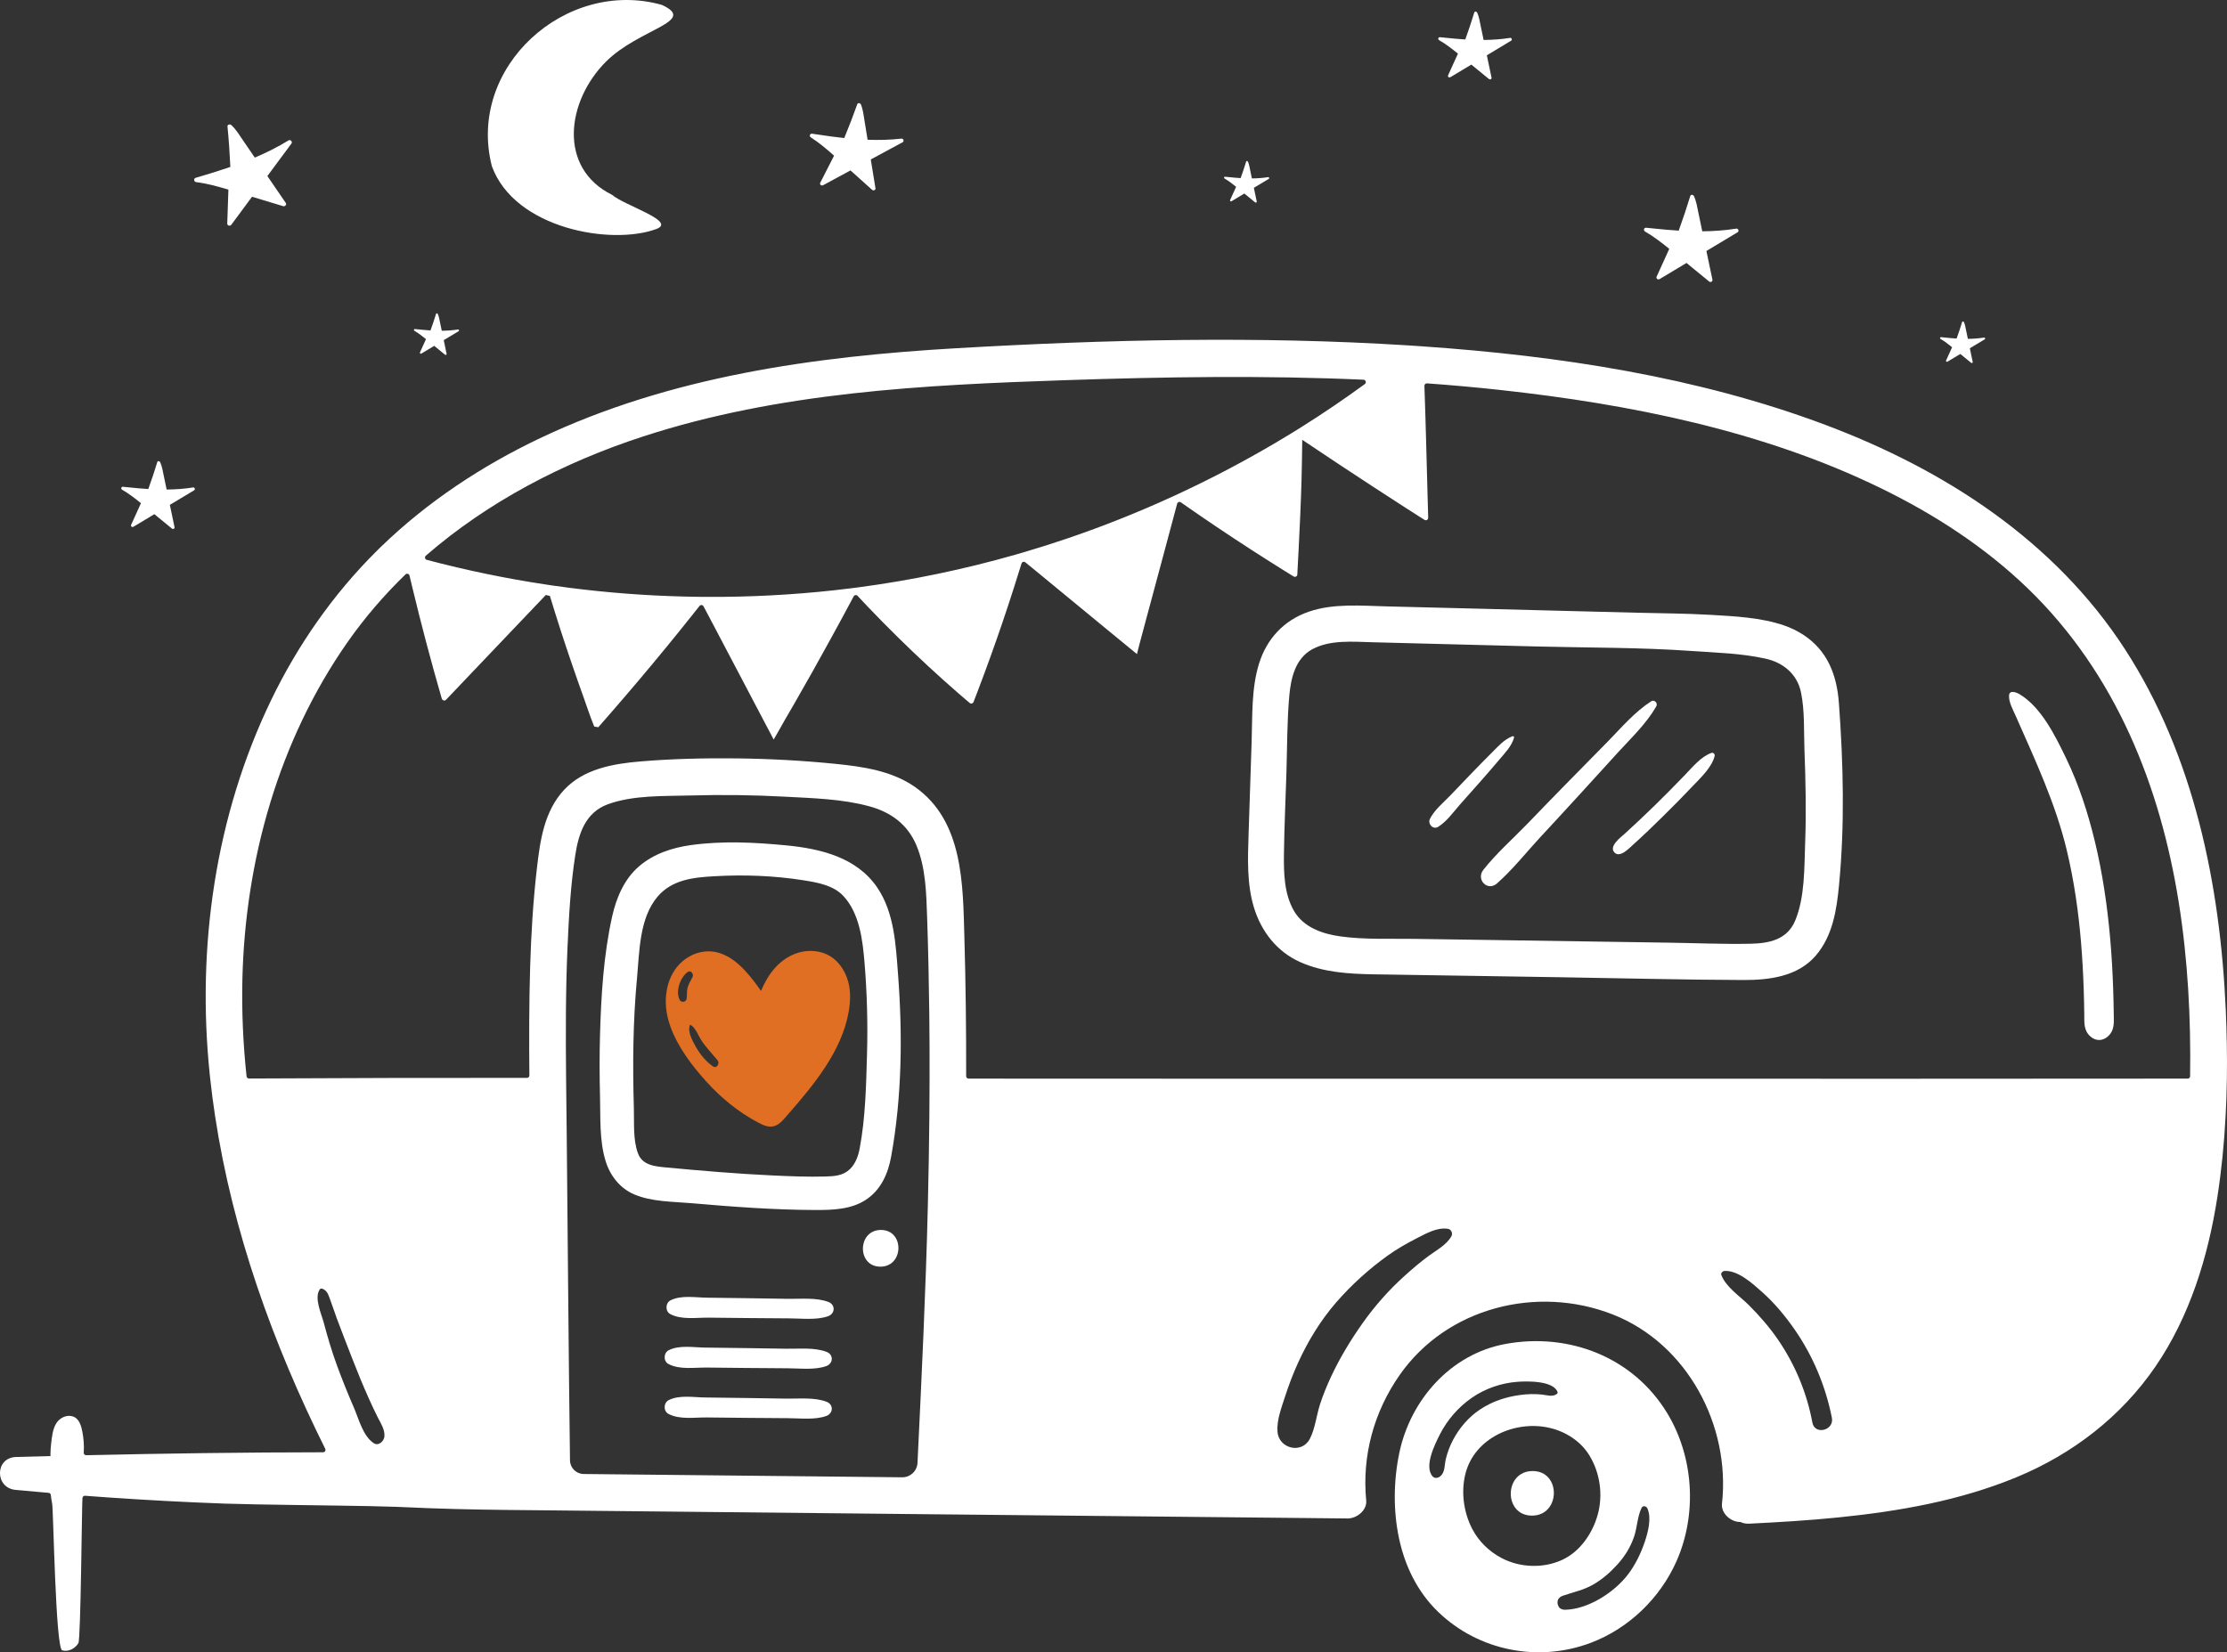 <?xml version="1.0" encoding="UTF-8"?>
<svg id="_Ã‘Ã«Ã®Ã©_1" data-name="Ã‘Ã«Ã®Ã© 1" xmlns="http://www.w3.org/2000/svg" viewBox="0 0 2369.37 1758.37">
  <rect x="0" y="0" width="2369.37" height="1758.37" fill="#333333" stroke="none"/>
  <path d="m638.36,1102.1c-.61,21.59-.53,43.21.02,64.8.59,22.56-.77,46.51,5.84,68.36,4.74,15.73,15.26,29.34,30.6,35.85,18.68,7.95,40.93,7.61,60.87,9.34,43.94,3.82,87.95,7.12,132.07,7.24,18.27.04,38.1-.55,53.81-11.09,15.81-10.6,23.38-27.81,26.61-46.06,11.49-63.51,12.17-129.57,7.26-193.78-2.4-31.23-3.89-65.37-22.05-92.16-21.85-32.22-60.42-41.44-96.92-44.96-33.77-3.24-67.73-4.96-101.46-.28-19.92,2.77-39.63,9.3-55.09,22.56-15.71,13.47-24.15,33.38-28.58,53.18-9.22,41.28-11.82,84.83-12.98,126.99Zm39.35-60.77c2.66-28.48,2.36-64.18,21.95-87.17,15.34-18,37.94-20.41,60.1-21.65,31.59-1.81,63.35-.69,94.6,4.21,15.03,2.36,32.51,5.33,43.25,17.13,16.97,18.61,20.22,46.79,22.2,70.82,2.67,32.22,3.54,64.59,2.64,96.9-.94,33.12-1.65,68.19-7.85,100.82-1.51,8.04-4.48,16.13-10.36,21.83-7.3,7.04-16.56,7.57-26.1,7.83-18.8.53-37.7-.28-56.49-1.14-37.56-1.75-75.09-4.96-112.54-8.46-12.21-1.14-25.65-2.18-30.43-15.22-5.39-14.71-3.8-32.98-4.31-48.32-1.32-45.94-.96-91.79,3.32-137.57Z" style="fill: #fff; stroke-width: 0px;"/>
  <path d="m937.27,1308.92c25.15,0,24.58,39.08-.61,39.08-25.15,0-24.58-39.08.61-39.08Z" style="fill: #fff; stroke-width: 0px;"/>
  <path d="m879.87,1015.74c-10.56-4.9-22.95-4.92-33.77-.79-17.86,6.82-29.38,22.46-36.42,39.65-5.23-7.63-10.9-15.05-17.17-21.81-7.55-8.1-16.56-15.36-27.3-18.68-10.5-3.26-21.79-1.73-31.37,3.56-21.1,11.66-28.12,36.5-24.62,59.14.85,5.43,2.28,10.74,4.13,15.89,7.85,21.69,22.85,41.4,38.19,58.37,15.64,17.35,34.04,32.37,54.7,43.35,5.55,2.95,11.9,6.1,18.27,3.74,5.72-2.1,9.62-7.39,13.51-11.84,27.4-31.27,57.35-67.2,64.86-109.21,2.18-12.21,2.52-25.35-1.97-37.11-3.87-10.19-10.97-19.57-21.04-24.25Zm-149.43,47.52c-.65,3.34-5.61,3.95-7.2,1.02-4.92-9.09.47-24.05,8.34-29.84,3.3-2.46,6.82,2.1,5.29,5.21-1.87,3.82-4.21,7.28-5.33,11.45-1.1,4.09-.33,8.1-1.1,12.15Zm28.09,71.59c-7.43-5.09-13.85-13.02-18.25-20.87-3.44-6.16-9.05-15.95-6.25-23.05.1-.28.37-.47.67-.3,5.57,3.38,8.1,11.37,11.64,16.7,5.09,7.67,11.31,13.98,17.07,21.04,2.69,3.28-.79,9.28-4.88,6.47Z" style="fill: #e06f23; stroke-width: 0px;"/>
  <path d="m1956.59,942.03c6.2-63.92,4.6-129.73-.12-193.73-2.2-29.91-11.98-55.82-37.94-72.79-6.25-4.07-13.22-7.43-20.26-9.87-24.43-8.48-52.96-9.83-78.59-11.33-26.47-1.53-53-1.59-79.52-2.28-55.58-1.42-111.16-2.83-166.74-4.25-32.73-.83-65.43-1.63-98.14-2.46-27.2-.67-56.56-3.38-82.76,5.63-26.41,9.09-44.7,28.67-53,55.27-8.22,26.41-6.98,55.6-7.87,82.94-1.08,33-2.2,66.02-3.26,99.03-.81,25.53-1.87,52.2,5.53,76.96,7.69,25.8,24.49,47.62,49.37,58.71,24.53,10.94,51.45,12.57,77.94,13.02,65.91,1.12,131.83,2.08,197.74,3.09,65.35,1,130.73,2.75,196.09,2.97,27.55.08,57.65-3.74,76.72-25.9,18.04-20.97,22.24-48.36,24.82-74.99Zm-36.05-44.63c-.96,26.41-.22,57.29-10.54,82.21-8.5,20.47-27.79,24.37-48.07,24.74-28.91.55-57.94-.73-86.85-1.16-60.05-.9-120.07-1.83-180.12-2.71-30.01-.45-60.03-.89-90.06-1.32-26.14-.39-53.06.96-79.02-2.67-19.12-2.69-39.02-9.6-49.21-27.16-10.52-18.15-10.92-40.59-10.64-61.03.35-28.5,1.75-57.04,2.62-85.53.85-27.46.63-55.21,3.09-82.56,1.69-18.82,6.53-39.49,24.35-49.23,19.18-10.44,43.86-7.99,64.84-7.47,11.43.29,22.85.59,34.28.88,46.71,1.18,93.44,2.4,140.17,3.6,54.62,1.4,109.43.91,163.97,4.76,26.47,1.87,52.94,2.42,79,8.18,18.84,4.17,33.73,16.4,37.76,35.85,4.07,19.55,2.95,40.87,3.68,60.77,1.26,33.26,1.97,66.57.75,99.85Z" style="fill: #fff; stroke-width: 0px;"/>
  <path d="m1630.64,1565.49c-30.58,0-31.27,47.44-.75,47.44,30.6,0,31.29-47.44.75-47.44Z" style="fill: #fff; stroke-width: 0px;"/>
  <path d="m1728.52,887.33c-3.78,3.44-17.09,13.18-10.92,19.84,5.84,6.31,15.91-4.68,19.69-8.04,10.88-9.72,21.38-19.94,31.78-30.17,10.95-10.74,21.71-21.67,32.27-32.81,8.24-8.69,20.02-19.67,22.93-31.66.45-1.87-1.4-3.97-3.36-3.26-11.17,3.95-20.06,14.99-28.12,23.35-10.64,11.05-21.4,21.99-32.37,32.69-10.46,10.21-21.1,20.22-31.9,30.07Z" style="fill: #fff; stroke-width: 0px;"/>
  <path d="m1578.14,925.74c-8.02,10.23,4.43,23.29,14.51,14.44,16.48-14.48,30.68-32.51,45.57-48.64,13.98-15.16,28.09-30.25,41.95-45.53,13.87-15.3,27.75-30.56,41.7-45.77,14.04-15.32,30.03-30.47,40.34-48.62,1.89-3.3-2.08-7.49-5.41-5.33-17.52,11.29-31.7,27.95-46.16,42.78-14.42,14.75-28.87,29.44-43.37,44.11-14.48,14.69-28.75,29.58-43.11,44.39-15.28,15.75-32.49,30.92-46.02,48.17Z" style="fill: #fff; stroke-width: 0px;"/>
  <path d="m1530.13,879.9c9.3-5.78,16.01-15.64,23.25-23.78,7-7.89,14-15.79,21.01-23.7,7-7.89,13.9-15.89,20.73-23.95,6.18-7.34,13.04-14.1,15.73-23.48.26-.87-.69-1.87-1.57-1.53-9.03,3.46-15.16,10.6-21.91,17.33-7.45,7.43-14.85,14.95-22.15,22.56-7.28,7.61-14.57,15.22-21.87,22.83-7.49,7.85-16.97,15.4-21.95,25.12-2.77,5.41,3.17,12.06,8.73,8.61Z" style="fill: #fff; stroke-width: 0px;"/>
  <path d="m881.15,1400.66c-12.34,4.48-28.29,2.38-41.3,2.36-14.71-.03-29.42-.19-44.13-.33-13.89-.14-27.79-.3-41.68-.44-13.21-.13-28.93,2.52-40.85-3.75-5.61-2.95-5.35-11.92.25-14.7,11.47-5.7,26.15-2.96,38.68-2.79,14.71.2,29.42.36,44.13.56,13.89.19,27.78.38,41.67.65,13.8.27,30.63-1.65,43.58,3.4,7.53,2.94,7.05,12.36-.35,15.05Z" style="fill: #fff; stroke-width: 0px;"/>
  <path d="m711.47,1436.9c11.47-5.7,26.15-2.96,38.68-2.79,14.71.2,29.42.36,44.13.56,13.89.19,27.78.38,41.67.65,13.8.27,30.63-1.65,43.58,3.4,7.53,2.94,7.05,12.36-.35,15.05-12.34,4.48-28.29,2.38-41.3,2.36-14.71-.03-29.42-.19-44.13-.33-13.89-.14-27.79-.3-41.68-.44-13.21-.13-28.93,2.52-40.85-3.75-5.61-2.95-5.35-11.92.25-14.7Z" style="fill: #fff; stroke-width: 0px;"/>
  <path d="m711.47,1490c11.47-5.7,26.15-2.96,38.68-2.79,14.71.2,29.42.36,44.13.56,13.89.19,27.78.38,41.67.65,13.8.27,30.63-1.65,43.58,3.4,7.53,2.94,7.05,12.36-.35,15.05-12.34,4.48-28.29,2.38-41.3,2.36-14.71-.03-29.42-.19-44.13-.33-13.89-.14-27.79-.3-41.68-.44-13.21-.13-28.93,2.52-40.85-3.75-5.61-2.95-5.35-11.92.25-14.7Z" style="fill: #fff; stroke-width: 0px;"/>
  <path d="m2248.88,1078.71c-.12-8.87-.32-17.74-.63-26.6-.6-17.73-1.6-35.44-3.15-53.11-3.06-34.91-8.14-69.78-16.39-103.86-7.22-29.84-16.87-59.91-30.35-87.84-11.29-23.39-26.39-54.51-49.47-68.38-3.48-2.09-11.09-5.18-11.4,1.38-.33,7.16,4.04,14.69,6.85,21.07,20.74,47.11,42.66,93.53,54.65,143.83,7.69,32.25,12.39,65.07,15.12,98.09,1.36,16.41,2.25,32.86,2.8,49.32.3,8.86.5,17.73.61,26.6.12,9.11-.86,17.51,6.79,24.02,5.57,4.74,12.52,4.77,18.08-.06,7.7-6.68,6.6-15.16,6.47-24.46Z" style="fill: #fff; stroke-width: 0px;"/>
  <path d="m16.63,1585.59c11.7,1.09,23.41,2.11,35.12,3.1,1.23.1,2.19,1.07,2.32,2.3.32,3.08.79,6.14,1.42,9.12,1.35,6.43,3.58,154.19,10.7,156.22,6.69,1.91,13.79-2,17.21-7.67,2.59-4.29,3.68-149.51,4.34-154.64.17-1.34,1.37-2.31,2.72-2.21,8.06.61,16.12,1.2,24.17,1.75,41.58,2.89,83.19,5.11,124.83,6.61,32.11,1.15,121.09,1.96,153.24,2.65,49.72,1.06,42.63,1.83,92.33,3.11,35.58.9,71.55,1.18,107.03,1.49,5.05.06,10.13.1,15.16.16,122.12,1.24,244.23,2.52,366.35,3.74,11.56.12,23.13.24,34.69.35,1.48.02,2.97.04,4.44.04,140.39,1.42,280.73,2.83,421.12,4.25,9.54.08,20.75-8.63,19.73-19.12-4.62-47.56,8.2-94.31,35.52-133.44,50.21-71.96,146.21-96.1,226.75-64.55,79.38,31.09,125.44,118.32,116.25,201.3-1.14,10.38,9.3,19.41,18.96,19.57.24,0,.45-.02.67-.02,2.6,1.3,5.7,1.99,9.38,1.81,31.61-1.57,63.21-3.44,94.72-6.63,64.88-6.57,129.24-17.84,189.77-42.86,59.47-24.58,111.12-64.35,147.6-117.59,36.58-53.34,56.13-117.08,65.95-180.49,4.43-28.54,7.26-57.31,8.77-86.16.73-13.28,1.16-26.57,1.36-39.87.35-24.33-.12-48.68-1.18-72.95-5.9-133.42-33.79-270.86-107.44-384.34-74.89-115.35-191.72-190.85-318.63-238.49-136.37-51.21-283.45-73.5-428.38-83.51t0-.04l-.02.02h-.02c-.77-.06-1.51-.1-2.26-.14-.75-.06-1.49-.12-2.24-.16-1.4-.1-2.79-.2-4.19-.28-2.4-.18-4.78-.31-7.16-.47-159.39-10.05-320.32-6.22-479.67,3.01-151.64,8.77-304.85,29.93-443.37,95.72-61.85,29.36-120.05,67.81-169.32,115.57-.59.57-1.18,1.14-1.77,1.71-1,.98-2.01,1.99-3.01,2.99-46.1,45.77-83.88,100.03-112.11,158.48-59.49,123.28-79.38,262.78-65.32,398.42.16,1.53.32,3.07.49,4.58,1.44,13.24,3.17,26.41,5.15,39.53,18.79,123.63,61.62,242.4,117.23,354.29.84,1.7-.38,3.68-2.27,3.68-84.02.08-168.06,1.22-252.07,3.13-1.52.03-2.7-1.25-2.6-2.76.48-7.36-.05-14.97-1.44-22.16-1.24-6.45-3.34-14.28-10.42-16.43-6.65-2.02-13.82,1.76-17.34,7.38-3.76,5.99-4.56,13.95-5.39,20.81-.47,3.89-.75,7.8-.83,11.71-.02.8.02,1.58.06,2.36-12.19.31-24.39.63-36.58.97-22.79.65-22.83,32.96-.55,35.03ZM1452.09,408.73c-21.6,15.75-43.72,30.79-66.38,45.05-1.67,1.06-3.34,2.1-5.02,3.15-.35.24-.71.45-1.08.67-1.67,1.04-3.34,2.08-5.02,3.11-5.74,3.52-11.53,7-17.33,10.42-33.08,19.51-67.11,37.45-101.92,53.69-.49.24-1,.47-1.49.69-1.79.85-3.6,1.69-5.39,2.5-.31.14-.63.29-.94.43-36.48,16.72-73.79,31.61-111.79,44.53-14.95,5.09-29.99,9.87-45.14,14.34v.02c-.88.26-1.77.51-2.66.77-1.49.45-3.01.89-4.5,1.3-.89.28-1.77.53-2.66.77-54.89,15.71-110.92,27.4-167.53,34.89-.43.07-.85.13-1.28.17-1.72.29-3.46.48-5.19.67-.61.09-1.2.16-1.81.22-5.88.75-11.78,1.44-17.68,2.08-45,4.92-90.27,7.26-135.55,7.02-.79,0-1.55,0-2.34-.02-1.73,0-3.44-.02-5.17-.04-.37,0-.73,0-1.08-.02-40.85-.49-81.66-3.07-122.25-7.75-10.29-1.18-20.55-2.52-30.8-3.97-1.08-.16-2.14-.29-3.23-.45-1.16-.18-2.32-.35-3.48-.53-.67-.08-1.34-.18-2.01-.3-42.89-6.43-85.37-15.25-127.28-26.33-1.99-.52-2.59-3.08-1.04-4.43,66.49-57.74,146.8-99.35,230.84-126.78,144.93-47.28,298.49-54.93,449.68-60.02,105.59-3.56,211.49-5.2,317.1-.49,2.41.11,3.36,3.22,1.4,4.65Zm382.81,943.81c14.38-.73,29.88,13.56,39.91,22.49,12.99,11.57,24.27,25.11,34.21,39.36,19.7,28.23,33.3,60.69,39.97,94.43,2.66,13.45-18.21,18.7-20.73,5.16-5.9-31.74-18.27-61.51-36.49-88.17-9.09-13.3-19.67-25.42-31.03-36.81-9.43-9.45-24.53-19.3-29.33-32.08-.86-2.28,1.46-4.29,3.49-4.39Zm-467.75,133.85c3.94-12.18,8.48-24.21,13.78-35.86,10.43-22.95,24.1-45.47,40.69-64.52,16.21-18.61,34.73-35.39,54.77-49.8,9.89-7.11,20.63-13.17,31.46-18.72,9.74-4.99,21.51-11.64,32.79-9.74,3.39.57,5.21,4.76,3.63,7.7-4.91,9.12-15.87,14.97-24.02,20.92-8.95,6.54-17.29,13.71-25.54,21.11-17.03,15.27-32.25,32.54-45.42,51.23-12.61,17.9-23.9,36.55-33.16,56.41-4.47,9.59-8.5,19.39-11.75,29.46-3.82,11.83-5.11,25.7-10.83,36.68-8.58,16.48-32.96,10.39-34.4-7.51-.98-12.18,4.3-25.89,8.01-37.37Zm-763.3-479.48c1.42-32.25,3.25-64.92,8.2-96.86,3.6-23.31,10.92-45.59,34.91-54.24,27.22-9.81,59.38-8.44,87.85-9.26,33.4-.94,66.83-.53,100.19,1.28,29.76,1.61,61.07,2.36,89.98,10.27,22.91,6.23,40.75,19.31,50.07,41.62,9.89,23.72,10.44,50.76,11.33,76.05,1.16,33.99,1.91,67.99,2.3,102,.28,23.35.37,46.71.31,70.06-.02,13.3-.1,26.57-.22,39.85-.29,32.04-.87,64.06-1.63,96.1-2.21,91.07-6.61,182.03-10.98,272.99-.42,8.67-7.62,15.46-16.3,15.37-60.15-.63-120.28-1.25-180.43-1.86-52.81-.54-105.65-1.08-158.48-1.64-7.96-.08-14.41-6.51-14.52-14.47-1.52-114.9-2.31-229.81-3.46-344.73-.08-7.18-.16-14.38-.24-21.56-.16-13.57-.31-27.16-.45-40.73-.45-46.75-.51-93.52,1.55-140.21Zm-338.95,140.87c-1.32,0-2.43-.98-2.57-2.29-3.68-34.43-5.26-69.06-4.43-103.76,3.03-126.44,38.65-253.4,111.4-357.69,18.44-26.44,39.31-50.66,62.11-72.76,1.42-1.38,3.82-.67,4.28,1.26.86,3.63,1.72,7.25,2.59,10.88,9.68,40.22,20.2,80.28,31.72,120.01.57,1.93,3.07,2.83,4.56,1.28,9.91-10.42,19.83-20.85,29.74-31.27,17.37-18.23,34.71-36.46,52.08-54.7,8.12-8.53,16.23-17.05,24.35-25.56,2.35.56,1.96.46,4.31,1.02.06.19.11.37.17.56,7.3,24.05,15.03,47.95,23.19,71.71,4.09,11.96,8.28,23.88,12.55,35.78,3.38,9.4,6.49,19.04,10.23,28.34.34.87.69,1.73,1.05,2.6,2.26.38,2.06.35,4.31.73.36-.41.73-.83,1.09-1.24,4.6-5.25,9.22-10.54,13.81-15.83,19.31-22.2,38.29-44.7,56.96-67.46,9.42-11.49,18.78-23.05,28.03-34.69,2.61-3.28,5.21-6.55,7.8-9.84,1.14-1.45,3.39-1.25,4.26.38,2.23,4.21,4.48,8.41,6.7,12.62,12.65,24.03,25.21,48.09,37.92,72.08,6.45,12.14,12.78,24.33,19.18,36.5,2.46,4.64,4.9,9.3,7.36,13.94.75,1.44,1.51,2.85,2.26,4.29.41.79.81,1.57,1.2,2.36,1.26-2.08,2.48-4.19,3.68-6.31,2.5-4.43,4.94-8.89,7.49-13.28,3.72-6.33,7.39-12.71,11.05-19.06,13.2-22.97,26.2-46.08,38.9-69.33,8.08-14.76,16.18-29.54,24.03-44.44.82-1.56,2.91-1.83,4.11-.54,3.93,4.24,7.91,8.44,11.9,12.64,20.2,21.14,41.05,41.66,62.5,61.54,10.72,9.93,21.58,19.73,32.61,29.3,3.3,2.85,6.61,5.7,9.93,8.52.8.69,1.61,1.38,2.41,2.06,1.36,1.15,3.45.6,4.06-1.07.18-.5.37-1,.56-1.5.04-.1.08-.22.12-.31,1.24-3.17,2.46-6.31,3.66-9.48,2.5-6.53,4.96-13.08,7.38-19.65,8.83-23.84,17.23-47.87,25.19-72.02,3.97-12.08,7.85-24.19,11.6-36.35.83-2.69,1.69-5.38,2.55-8.09.55-1.72,2.65-2.36,4.05-1.22,3.54,2.88,7.08,5.75,10.59,8.65,23.74,19.59,47.48,39.18,71.27,58.69,10.46,8.58,20.93,17.19,31.37,25.78,1.44,1.18,2.87,2.36,4.31,3.54.41.33.81.67,1.22,1,.51-1.99,1-3.97,1.49-5.94.39-1.61.81-3.21,1.22-4.78,1.95-7.26,3.89-14.53,5.84-21.79,7.1-26.51,14.24-53.02,21.38-79.56,3.56-13.26,7.1-26.51,10.64-39.79.74-2.74,1.48-5.47,2.2-8.21.45-1.72,2.48-2.47,3.93-1.45,1.06.74,2.13,1.49,3.19,2.23,23.21,16.23,46.71,32.04,70.49,47.42,12.02,7.79,24.11,15.46,36.25,23.03,2.56,1.59,5.09,3.17,7.65,4.74.81.5,1.63,1.01,2.44,1.5,1.66,1.02,3.81-.12,3.89-2.07.02-.61.05-1.22.09-1.83.02-.43.04-.85.06-1.28.41-7.18.77-14.36,1.14-21.54,1.32-25.76,2.54-51.57,3.23-77.37.35-12.74.49-25.49.69-38.23.02-1.04.04-2.08.06-3.13.2.14.37.26.57.39,24.41,16.5,49.05,32.67,73.69,48.83,12.33,8.08,24.68,16.11,37.09,24.05,5.55,3.56,11.09,7.1,16.66,10.62.67.41,1.32.85,1.99,1.26.01,0,.03.02.04.03,1.73,1.12,4-.18,3.93-2.24,0-.22-.01-.44-.02-.65-.02-.57-.04-1.14-.04-1.71-.22-6.94-.41-13.91-.59-20.87-1.09-39.04-1.96-78.09-3.38-117.12-.06-1.52,1.22-2.75,2.74-2.65,25.98,1.86,51.93,4.19,77.83,7.02,137.93,15.07,279.28,43.25,404.8,104.41,57.29,27.91,111.3,62.9,157.16,107.33,45.77,44.33,81.54,97.08,107.9,155,51.41,112.93,65.96,240.44,64.23,363.59-.02,1.4-1.16,2.52-2.56,2.52-99.93,0-199.85.16-299.78.16-301.33,0-602.65.02-903.98-.08-31.11-.02-62.22-.04-93.33-.09-1.41,0-2.55-1.15-2.55-2.56.09-49.12-.46-98.27-1.87-147.37-1.63-56.66-1-124.36-52.75-160.55-24.41-17.07-55.32-21.52-84.24-24.45-35.03-3.54-70.23-5.43-105.44-5.84-34.08-.37-68.34.41-102.33,3.25-29.01,2.42-60.48,7.95-81.25,30.37-21.08,22.76-25.41,53.77-28.81,83.33-4.03,34.95-6.16,70.1-7.2,105.26-1.14,38.38-1.16,76.79-.81,115.21.01,1.42-1.13,2.58-2.55,2.58-98.59-.05-197.19.12-295.76.68Zm93.75,305.68c-5.53-14.98-10.07-30.34-14.16-45.77-2.56-9.65-10.59-26.57-4.2-35.61.65-.92,2.04-.92,2.95-.52,4.98,2.17,6.01,6.13,7.86,11.03,2.6,6.91,4.84,13.96,7.39,20.89,5.33,14.46,11.07,28.74,16.6,43.12,5.31,13.78,10.96,27.43,16.97,40.92,3.16,7.1,6.45,14.12,9.95,21.06,3.25,6.43,7.4,12.42,7.01,19.82-.27,5.23-6.25,11.01-11.62,7.3-11.41-7.88-15.54-25.39-20.92-37.76-6.36-14.65-12.31-29.48-17.84-44.47Z" style="fill: #fff; stroke-width: 0px;"/>
  <path d="m1488.52,1637.37c6.27,29.26,19.51,56.74,41.58,78.02,43.09,41.54,106.81,54.05,162.69,32.79,40.16-15.26,73.52-47.48,90.88-86.71,22.13-49.96,18.49-110.91-9.93-157.67-36.21-59.61-104.65-86.03-172.31-73.5-57.98,10.72-100.87,59.4-112.68,115.96-6.16,29.62-6.57,61.54-.24,91.12Zm168.71,66.48c.41-2.7,2.79-4.71,5.22-5.56,11.19-3.9,22.12-5.95,32.6-11.99,9.79-5.65,18.02-12.82,25.58-21.17,8.04-8.87,14.09-18.5,17.94-29.88,3.32-9.8,3.45-21.33,7.94-30.54,1.43-2.93,5.13-1.89,6.23.6,4.6,10.45.58,25.4-2.89,35.7-4.09,12.15-10.03,24.38-17.83,34.59-14.61,19.11-42.5,37.16-67.19,37.53-2.45.04-5.52-1.2-6.65-3.56-1.02-2.13-1.31-3.4-.96-5.72Zm-98.06-135.69c9.79-38.17,52.98-57.07,89.55-48.6,17.03,3.95,33.22,14.26,42.44,29.56,11.25,18.62,14.51,41.95,8.67,62.9-5.53,19.84-18.7,39.24-37.84,48.03-20.12,9.24-44.7,8.36-64.27-1.89-13.24-6.92-24.39-17.68-31.31-30.96-9.28-17.76-12.21-39.65-7.24-59.04Zm-27.08-41.97c7.91-15.38,19.59-28.77,33.79-38.63,14.1-9.81,31.25-15.73,48.36-17.01,10.56-.81,38.49-1.34,42.91,10.94.28.83-.29,1.61-.9,2.07-4.76,3.36-10.6,1.06-16.01.51-7.61-.77-15.26-.55-22.83.47-15.36,2.07-29.8,6.82-42.76,15.46-12.21,8.14-21.99,19.55-28.79,32.51-3.42,6.51-5.98,13.35-7.69,20.51-1.51,6.41-.49,13.75-5.98,18.17-2.26,1.83-5.82,2.46-8.02-.02-9.32-10.6,2.4-34.22,7.93-44.98Z" style="fill: #fff; stroke-width: 0px;"/>
  <path d="m310.13,152.69c-4.7,6.34-9.39,12.69-14.09,19.03-3.86,5.2-7.71,10.41-11.57,15.62,6.54,9.57,13.08,19.14,19.62,28.71,1.2,1.77-.93,3.92-2.75,3.37-6.9-2.08-13.81-4.17-20.71-6.26-4.15-1.26-8.31-2.52-12.47-3.78-7.35,9.92-14.69,19.85-22.03,29.77-1.34,1.81-4.42,1.17-4.35-1.31l1.23-36.05c-11.24-3.35-22.59-6.47-34.25-7.97-2.61-.33-3.06-3.87-.44-4.63,7.53-2.21,15.05-4.47,22.54-6.85,4.75-1.51,9.5-3.06,14.22-4.7-.65-14.37-1.65-28.71-3.05-43.03-.22-2.2,2.74-2.72,4.04-1.53,5.12,4.69,8.77,10.86,12.66,16.55,4.11,6.03,8.24,12.06,12.35,18.09,12.39-5.25,24.45-11.24,35.92-18.32,1.94-1.21,4.51,1.4,3.13,3.29Z" style="fill: #fff; stroke-width: 0px;"/>
  <path d="m206.63,521.71c-4.74,2.85-9.49,5.7-14.23,8.55-3.9,2.34-7.79,4.68-11.69,7.02,1.67,7.95,3.34,15.91,5.01,23.87.3,1.47-1.65,2.29-2.68,1.45-3.91-3.2-7.83-6.41-11.74-9.62-2.35-1.93-4.71-3.86-7.07-5.79-7.42,4.46-14.84,8.92-22.27,13.38-1.36.81-3.18-.43-2.46-2.02l10.47-23.03c-6.38-5.18-12.9-10.26-20.06-14.36-1.6-.92-.94-3.33.96-3.12,5.47.59,10.96,1.14,16.45,1.61,3.48.3,6.98.56,10.47.77,3.44-9.48,6.64-19.05,9.57-28.7.45-1.49,2.51-1.03,3.03.09,2.06,4.42,2.77,9.39,3.76,14.13,1.05,5.01,2.1,10.02,3.15,15.03,9.44-.08,18.86-.72,28.19-2.23,1.58-.26,2.55,2.12,1.14,2.97Z" style="fill: #fff; stroke-width: 0px;"/>
  <path d="m2111.67,361.07c-2.91,1.75-5.82,3.5-8.73,5.25-2.39,1.43-4.78,2.87-7.17,4.3,1.02,4.88,2.05,9.76,3.07,14.64.19.9-1.01,1.41-1.65.89-2.4-1.96-4.8-3.93-7.2-5.9-1.44-1.18-2.89-2.37-4.34-3.55-4.55,2.73-9.11,5.47-13.66,8.21-.83.5-1.95-.27-1.51-1.24l6.42-14.13c-3.92-3.18-7.92-6.29-12.3-8.81-.98-.56-.58-2.04.59-1.91,3.36.36,6.72.7,10.09.99,2.14.18,4.28.35,6.43.47,2.11-5.82,4.07-11.69,5.87-17.61.28-.91,1.54-.63,1.86.06,1.26,2.71,1.7,5.76,2.31,8.67.64,3.07,1.29,6.15,1.93,9.22,5.79-.05,11.57-.44,17.3-1.37.97-.16,1.56,1.3.7,1.82Z" style="fill: #fff; stroke-width: 0px;"/>
  <path d="m488,352.44c-2.91,1.75-5.82,3.5-8.73,5.25-2.39,1.43-4.78,2.87-7.17,4.3,1.02,4.88,2.05,9.76,3.07,14.64.19.9-1.01,1.41-1.65.89-2.4-1.96-4.8-3.93-7.2-5.9-1.44-1.18-2.89-2.37-4.34-3.55-4.55,2.73-9.11,5.47-13.66,8.21-.83.5-1.95-.27-1.51-1.24l6.42-14.13c-3.92-3.18-7.92-6.29-12.3-8.81-.98-.56-.58-2.04.59-1.91,3.36.36,6.72.7,10.09.99,2.14.18,4.28.35,6.43.47,2.11-5.82,4.07-11.69,5.87-17.61.28-.91,1.54-.63,1.86.06,1.26,2.71,1.7,5.76,2.31,8.67.64,3.07,1.29,6.15,1.93,9.22,5.79-.05,11.57-.44,17.3-1.37.97-.16,1.56,1.3.7,1.82Z" style="fill: #fff; stroke-width: 0px;"/>
  <path d="m1349.92,190.34c-2.91,1.75-5.82,3.5-8.73,5.25-2.39,1.43-4.78,2.87-7.17,4.3,1.02,4.88,2.05,9.76,3.07,14.64.19.9-1.01,1.41-1.65.89-2.4-1.96-4.8-3.93-7.2-5.9-1.44-1.18-2.89-2.37-4.34-3.55-4.55,2.73-9.11,5.47-13.66,8.21-.83.5-1.95-.27-1.51-1.24l6.42-14.13c-3.92-3.18-7.92-6.29-12.3-8.81-.98-.56-.58-2.04.59-1.91,3.36.36,6.72.7,10.09.99,2.14.18,4.28.35,6.43.47,2.11-5.82,4.07-11.69,5.87-17.61.28-.91,1.54-.63,1.86.06,1.26,2.71,1.7,5.76,2.31,8.67.64,3.07,1.29,6.15,1.93,9.22,5.79-.05,11.57-.44,17.3-1.37.97-.16,1.56,1.3.7,1.82Z" style="fill: #fff; stroke-width: 0px;"/>
  <path d="m1606.67,40.3c-9.34,1.51-18.76,2.15-28.19,2.23-1.05-5.01-2.1-10.02-3.15-15.03-.99-4.74-1.7-9.71-3.76-14.13-.52-1.12-2.58-1.58-3.03-.09-2.94,9.65-6.14,19.21-9.57,28.7-3.5-.21-6.99-.47-10.47-.77-5.49-.47-10.97-1.03-16.45-1.61-1.9-.21-2.56,2.2-.96,3.12,7.15,4.1,13.67,9.17,20.06,14.36l-10.47,23.03c-.71,1.58,1.11,2.83,2.46,2.02,7.42-4.46,14.84-8.92,22.27-13.38,2.36,1.93,4.72,3.86,7.07,5.79,3.91,3.21,7.83,6.42,11.74,9.62,1.03.84,2.99.02,2.68-1.45-1.67-7.95-3.34-15.91-5.01-23.87,3.9-2.34,7.79-4.68,11.69-7.02,4.74-2.85,9.49-5.7,14.23-8.55,1.4-.85.44-3.23-1.14-2.97Z" style="fill: #fff; stroke-width: 0px;"/>
  <path d="m1848.8,247.11c-6.1,3.66-12.19,7.33-18.29,10.99-5,3-10.01,6.01-15.02,9.01,2.15,10.22,4.29,20.45,6.44,30.67.39,1.88-2.13,2.94-3.45,1.86-5.03-4.11-10.06-8.24-15.09-12.36-3.02-2.48-6.05-4.96-9.08-7.45-9.54,5.73-19.07,11.46-28.61,17.19-1.74,1.04-4.09-.56-3.17-2.59l13.45-29.59c-8.2-6.66-16.58-13.18-25.77-18.45-2.06-1.18-1.21-4.28,1.23-4.01,7.03.75,14.08,1.47,21.13,2.07,4.48.38,8.96.72,13.46.99,4.41-12.19,8.53-24.48,12.3-36.87.58-1.91,3.22-1.32,3.89.12,2.65,5.67,3.56,12.07,4.83,18.15,1.34,6.44,2.7,12.88,4.04,19.32,12.13-.1,24.23-.93,36.23-2.87,2.03-.33,3.27,2.73,1.47,3.81Z" style="fill: #fff; stroke-width: 0px;"/>
  <path d="m960.36,151.37c-6.21,3.35-12.42,6.72-18.63,10.07-5.1,2.75-10.2,5.51-15.29,8.26,1.67,10.23,3.33,20.47,5,30.7.3,1.89-2.24,2.82-3.5,1.69-4.8-4.3-9.6-8.62-14.4-12.93-2.89-2.6-5.77-5.19-8.67-7.79-9.71,5.25-19.43,10.51-29.14,15.75-1.78.96-4.03-.73-3.02-2.71l14.67-28.73c-7.83-6.97-15.85-13.81-24.72-19.45-1.99-1.26-1.01-4.29,1.4-3.92,6.94,1.06,13.89,2.09,20.86,3.01,4.42.58,8.85,1.12,13.3,1.59,4.93-11.88,9.56-23.89,13.86-36.01.66-1.87,3.25-1.16,3.85.29,2.37,5.75,2.99,12.12,3.98,18.21,1.04,6.44,2.1,12.89,3.14,19.34,12.03.44,24.07.17,36.05-1.21,2.03-.24,3.12,2.85,1.29,3.85Z" style="fill: #fff; stroke-width: 0px;"/>
  <path d="m523.36,177c24.37,66.54,127.04,84.34,174.82,66.76,22.39-8.24-32.99-24.58-46.99-36.4-57.86-28.75-48.48-99.85-6.33-141.89,35.13-35.04,97.9-42.61,59.3-60.27-102.32-28.74-207.94,66.44-180.8,171.81Z" style="fill: #fff; stroke-width: 0px;"/>
</svg>